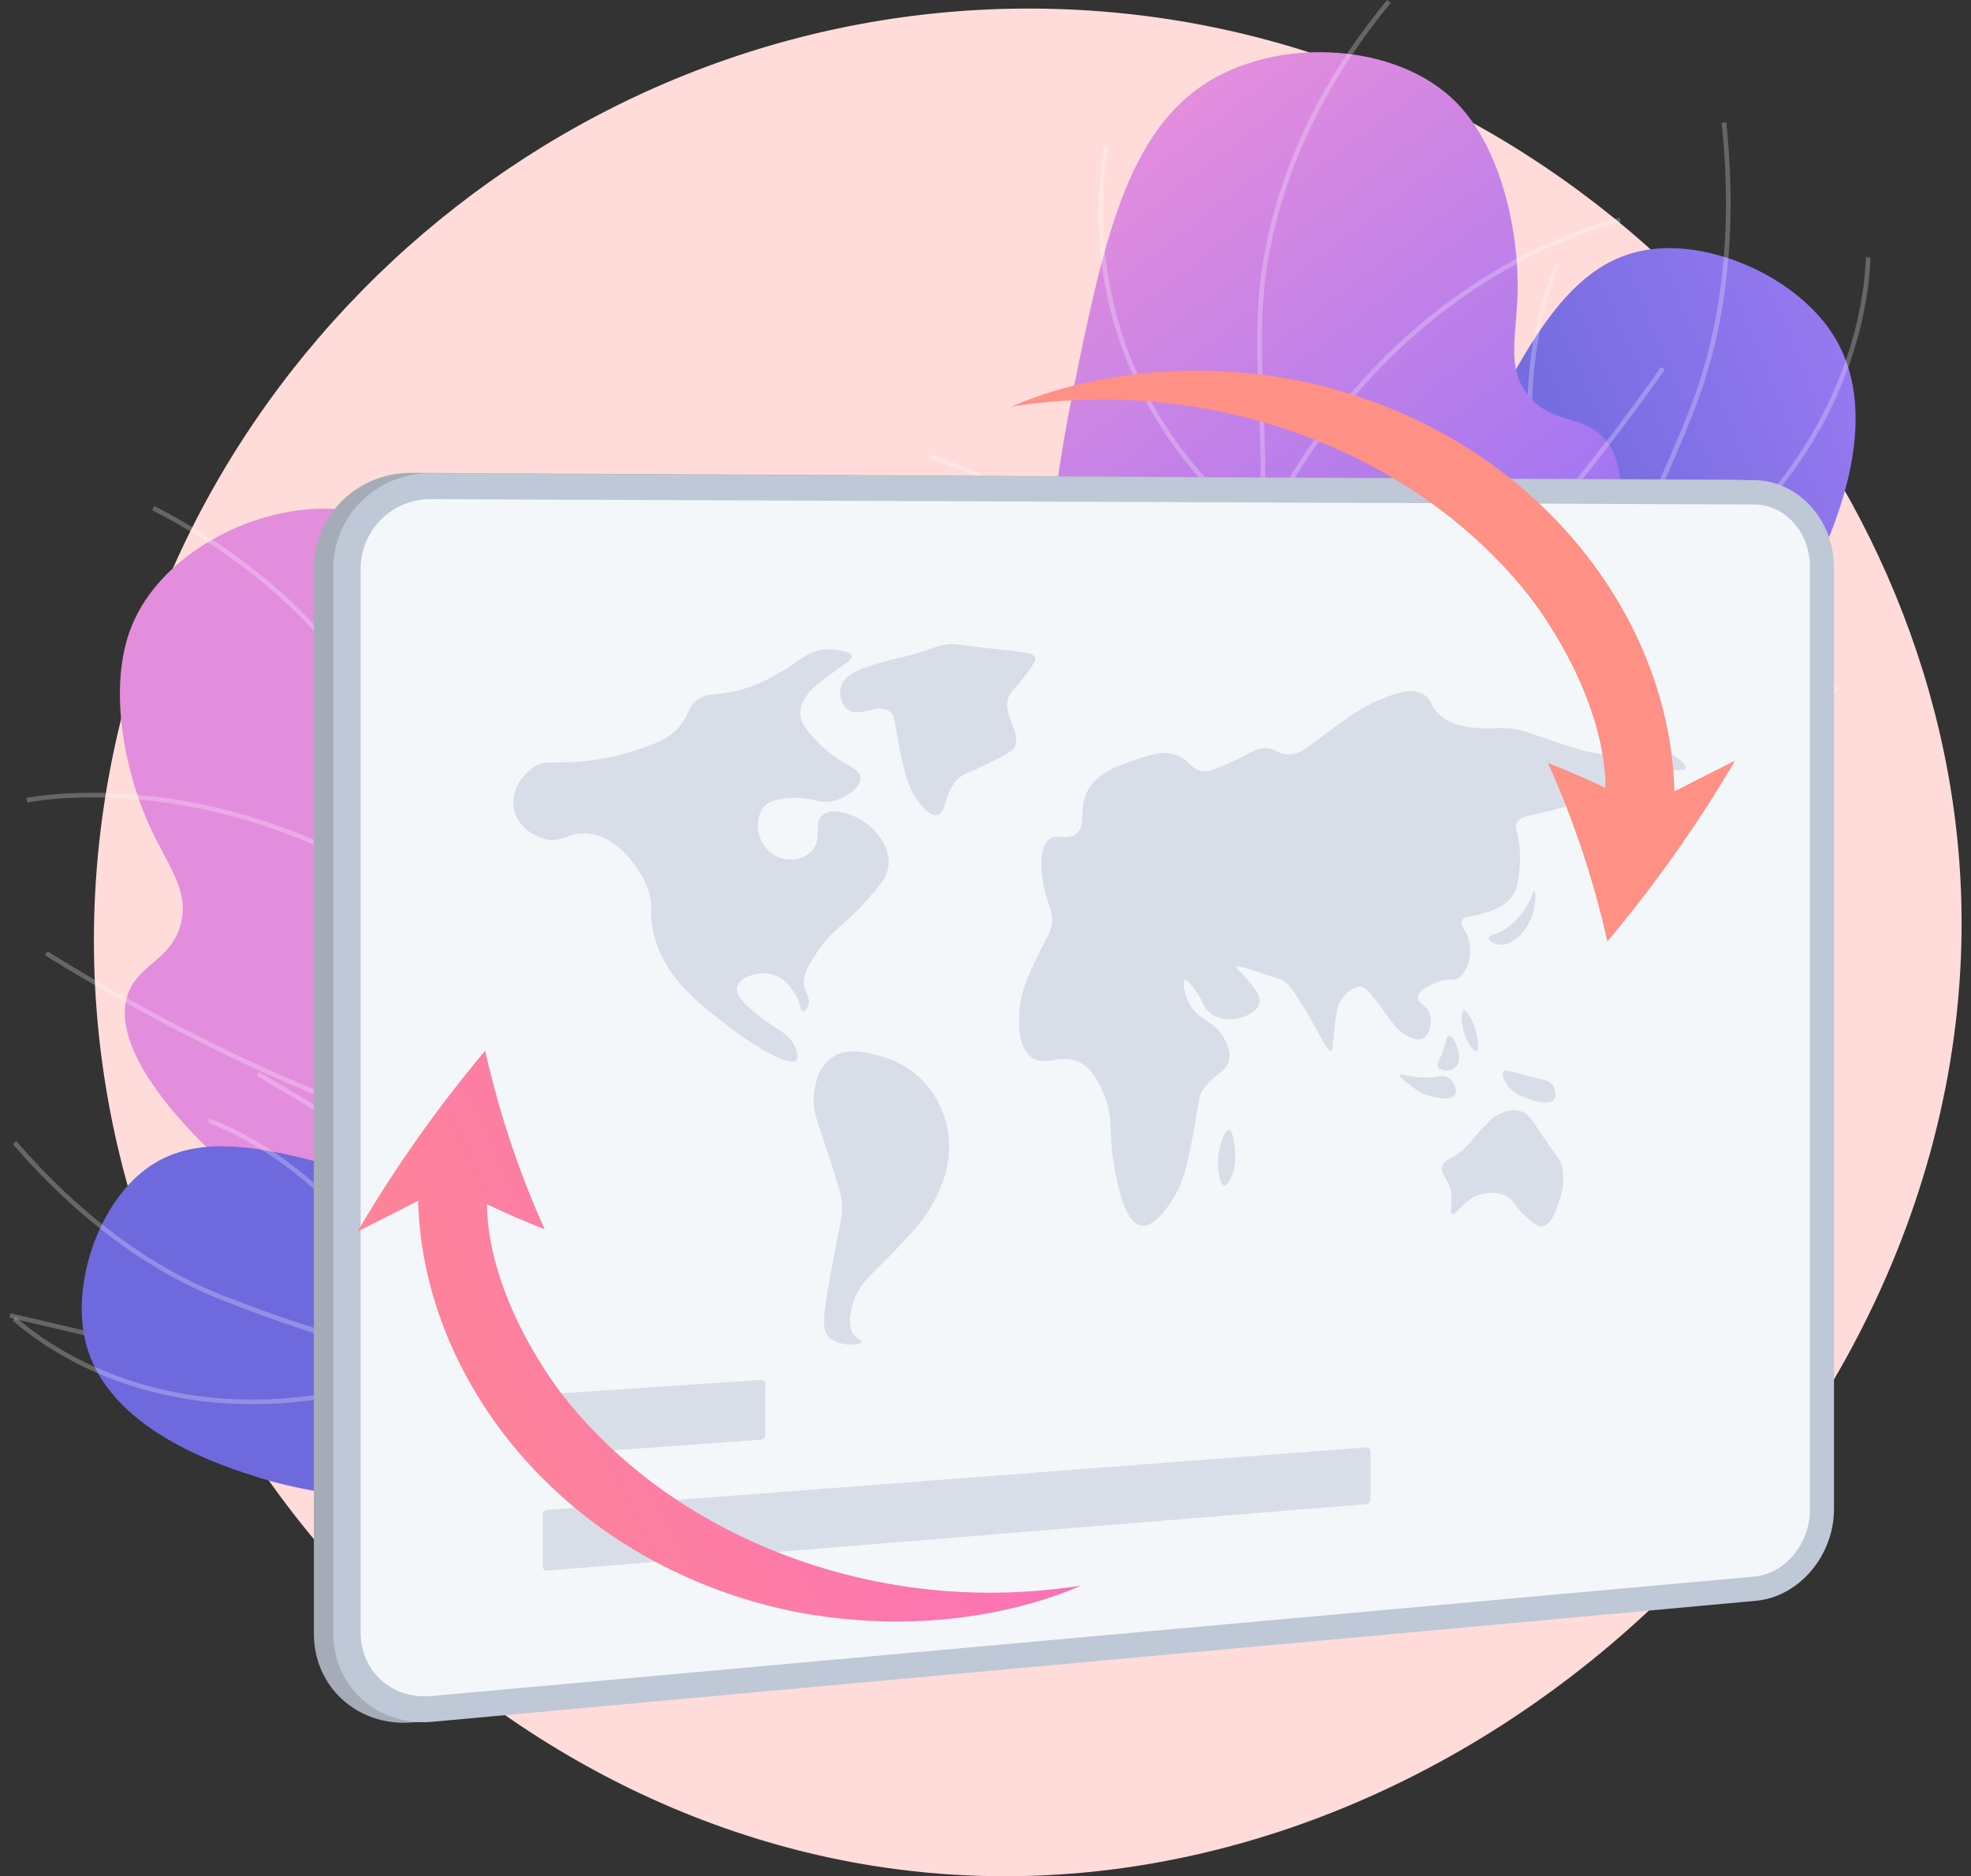 <svg width="145" height="138" viewBox="0 0 145 138" fill="none" xmlns="http://www.w3.org/2000/svg">
<rect x="0" y="0" width="145" height="138" fill="#333333" stroke="none"/>
<path d="M77.746 0.661C42.573 -0.407 12.105 25.839 7.502 60.277C2.469 97.931 30.169 131.81 64.253 137.236C106.648 143.985 147.769 104.94 144.077 62.581C141.295 30.668 113.501 1.747 77.746 0.661Z" fill="#FFDCD9"/>
<path d="M83.375 76.817C91.346 78.451 101.706 79.238 112.214 76.141C114.896 75.351 131.462 70.468 130.859 62.145C130.646 59.213 128.483 58.331 128.139 54.416C127.731 49.778 130.507 48.049 133.037 42.868C134.547 39.776 138.966 30.728 134.708 24.397C132.164 20.614 126.637 17.972 122.079 18.273C115.393 18.714 112.1 25.4 106.701 36.822C101.916 46.947 102.324 49.745 98.766 56.967C96.125 62.327 91.592 69.531 83.375 76.817Z" fill="url(#paint0_linear_314_378)"/>
<g style="mix-blend-mode:soft-light" opacity="0.5">
<g style="mix-blend-mode:soft-light" opacity="0.5">
<path d="M70.964 78.606C63.561 78.606 56.104 76.661 48.753 72.806L48.911 72.504C57.243 76.873 65.707 78.773 74.069 78.15C103.997 75.922 120.078 40.83 124.293 30.128C126.688 24.049 127.484 16.953 126.658 9.037L126.997 9.001C127.828 16.972 127.026 24.122 124.611 30.253C121.144 39.055 114.959 51.732 105.188 62.138C95.784 72.153 85.323 77.654 74.094 78.49C73.052 78.568 72.009 78.607 70.964 78.606Z" fill="white"/>
</g>
<g style="mix-blend-mode:soft-light" opacity="0.5">
<path d="M116.099 47.323L116.025 47.17C116.007 47.135 114.252 43.52 113.181 38.317C112.192 33.512 111.599 26.327 114.39 19.385L114.707 19.512C111.947 26.375 112.536 33.489 113.515 38.248C114.454 42.807 115.917 46.129 116.258 46.867C135.08 37.667 137.091 23.297 137.258 19.103C137.263 18.976 137.265 18.931 137.27 18.9L137.606 18.954L137.438 18.927L137.606 18.953C137.603 18.976 137.602 19.031 137.598 19.116C137.429 23.37 135.389 37.969 116.252 47.249L116.099 47.323Z" fill="white"/>
</g>
<g style="mix-blend-mode:soft-light" opacity="0.5">
<path d="M117.681 64.468C114.169 64.468 109.996 63.813 105.166 62.007L105.082 61.976L105.06 61.888C105.031 61.768 102.169 49.733 105.472 34.784L108.805 19.701L109.138 19.775L105.805 34.858C102.668 49.056 105.119 60.606 105.371 61.72C115.416 65.454 122.566 64.159 126.8 62.411C131.4 60.513 133.647 57.686 133.669 57.658L133.938 57.867C133.915 57.896 131.625 60.784 126.95 62.719C124.682 63.657 121.59 64.468 117.681 64.468Z" fill="white"/>
</g>
</g>
<path d="M58.888 81.112C63.484 78.095 69.746 72.985 73.589 64.885C78.629 54.263 75.081 47.832 78.889 29.023C81.296 17.131 83.097 8.856 89.898 5.448C95.228 2.778 102.992 3.417 107.065 7.464C110.452 10.83 111.684 16.946 111.651 21.153C111.625 24.581 110.757 26.922 112.372 29.013C114.021 31.149 116.317 30.503 117.921 32.152C121.173 35.495 117.461 44.043 116.861 45.425C110.187 60.793 93.516 69.034 86.201 72.542C80.153 75.442 70.94 79.105 58.888 81.112Z" fill="url(#paint1_linear_314_378)"/>
<g style="mix-blend-mode:soft-light" opacity="0.5">
<g style="mix-blend-mode:soft-light" opacity="0.5">
<path d="M53.859 83.293L53.794 82.958C66.655 80.479 83.216 74.718 89.07 61.352C91.223 56.437 91.705 51.039 92.373 43.569C92.906 37.604 92.746 33.329 92.604 29.558C92.419 24.628 92.273 20.735 93.781 15.386C95.311 9.957 98.092 4.781 102.046 0L102.309 0.217C98.385 4.961 95.627 10.095 94.109 15.478C92.616 20.776 92.761 24.645 92.945 29.545C93.087 33.327 93.247 37.613 92.712 43.598C92.067 50.82 91.557 56.523 89.382 61.489C86.601 67.839 81.121 73.087 73.095 77.088C67.674 79.79 61.202 81.877 53.859 83.293Z" fill="white"/>
</g>
<g style="mix-blend-mode:soft-light" opacity="0.5">
<path d="M92.901 39.391L92.74 39.284C92.704 39.261 89.094 36.844 85.886 32.138C82.925 27.795 79.706 20.554 81.182 10.722L81.519 10.773C80.059 20.495 83.241 27.653 86.167 31.946C88.957 36.039 92.045 38.373 92.77 38.89C97.837 28.814 104.71 23.141 109.596 20.152C114.926 16.891 119.118 16.03 119.16 16.022L119.227 16.356C119.186 16.364 115.041 17.218 109.76 20.451C104.888 23.434 98.023 29.111 92.987 39.218L92.901 39.391Z" fill="white"/>
</g>
<g style="mix-blend-mode:soft-light" opacity="0.5">
<path d="M91.003 55.462L90.952 55.349C90.924 55.286 88.039 48.978 83.909 43.22C79.803 37.494 68.491 33.779 68.377 33.742L68.482 33.418C68.597 33.455 80.014 37.204 84.186 43.021C88.03 48.381 90.8 54.214 91.21 55.095C96.494 54.432 103.502 49.394 111.488 40.514C117.583 33.738 122.142 27.058 122.187 26.992L122.469 27.183C122.423 27.25 117.851 33.949 111.742 40.742C103.522 49.882 96.585 54.83 91.126 55.448L91.003 55.462Z" fill="white"/>
</g>
<g style="mix-blend-mode:soft-light" opacity="0.5">
<path d="M77.286 76.026C76.207 76.026 75.599 75.995 75.58 75.994L75.241 75.975L75.459 75.714C79.513 70.851 80.051 65.096 77.057 58.607C74.816 53.749 71.324 50.285 71.289 50.25L71.528 50.007C71.563 50.042 75.094 53.543 77.363 58.456C79.436 62.943 80.847 69.544 75.938 75.666C77.308 75.708 82.683 75.778 89.643 74.634C97.07 73.414 107.872 70.522 117.156 63.678L135.185 50.386L135.388 50.66L117.358 63.952C108.017 70.839 97.156 73.746 89.69 74.972C84.158 75.88 79.621 76.026 77.286 76.026Z" fill="white"/>
</g>
</g>
<path d="M83 94.733C77.587 93.774 69.818 91.547 63.092 85.62C54.271 77.847 54.995 70.537 44.077 54.756C37.174 44.777 32.256 37.883 24.662 37.434C18.711 37.083 11.829 40.731 9.682 46.057C7.897 50.486 9.177 56.592 10.866 60.445C12.243 63.585 13.964 65.395 13.305 67.952C12.631 70.566 10.266 70.878 9.443 73.025C7.774 77.38 14.556 83.772 15.652 84.804C27.846 96.294 46.416 97.293 54.522 97.63C61.224 97.91 71.135 97.642 83 94.733Z" fill="url(#paint2_linear_314_378)"/>
<g style="mix-blend-mode:soft-light" opacity="0.5">
<g style="mix-blend-mode:soft-light" opacity="0.5">
<path d="M71.625 96.73C70.514 96.73 69.425 96.699 68.358 96.638C59.405 96.128 52.3 93.466 47.239 88.728C43.281 85.022 40.563 79.982 37.123 73.601C34.271 68.312 32.728 64.31 31.366 60.779C29.603 56.204 28.21 52.591 24.748 48.312C21.231 43.964 16.671 40.334 11.194 37.522L11.35 37.218C16.869 40.052 21.466 43.712 25.013 48.097C28.509 52.418 29.91 56.054 31.684 60.656C33.042 64.178 34.581 68.169 37.423 73.439C40.983 80.041 43.555 84.811 47.472 88.479C58.123 98.453 75.613 97.215 88.41 94.421L88.483 94.754C82.465 96.068 76.811 96.73 71.625 96.73Z" fill="white"/>
</g>
<g style="mix-blend-mode:soft-light" opacity="0.5">
<path d="M35.29 69.809L35.143 69.684C26.523 62.378 17.969 59.87 12.311 59.052C6.186 58.167 2.054 59.016 2.013 59.025L1.942 58.691C1.984 58.683 6.176 57.821 12.36 58.715C18.029 59.534 26.582 62.037 35.212 69.297C35.675 68.534 37.596 65.163 38.544 60.298C39.537 55.202 39.635 47.375 34.462 39.022L34.752 38.843C39.986 47.295 39.883 55.219 38.876 60.378C37.784 65.968 35.419 69.612 35.395 69.648L35.29 69.809Z" fill="white"/>
</g>
<g style="mix-blend-mode:soft-light" opacity="0.5">
<path d="M39.065 84.421C33.946 84.421 27.06 82.434 18.509 78.482C10.216 74.65 3.372 70.296 3.304 70.253L3.488 69.966C3.556 70.009 10.383 74.351 18.656 78.174C29.495 83.183 37.921 85.048 43.038 83.573C43.067 82.602 43.312 76.15 44.73 69.708C46.27 62.717 55.282 54.769 55.373 54.689L55.597 54.946C55.508 55.024 46.578 62.9 45.063 69.781C43.538 76.703 43.377 83.636 43.375 83.705L43.372 83.829L43.254 83.865C42.024 84.235 40.628 84.421 39.065 84.421Z" fill="white"/>
</g>
<g style="mix-blend-mode:soft-light" opacity="0.5">
<path d="M35.078 103.418C31.041 103.418 26.785 103.028 22.503 102.026L0.692 96.922L0.77 96.59L22.581 101.694C33.811 104.322 44.878 102.718 52.184 100.911C59.03 99.217 63.943 97.033 65.185 96.454C58.259 92.763 56.953 86.141 57.087 81.2C57.234 75.791 59.099 71.181 59.117 71.135L59.433 71.264C59.414 71.309 57.571 75.87 57.428 81.219C57.236 88.362 60 93.439 65.644 96.309L65.947 96.463L65.643 96.613C65.59 96.64 60.23 99.27 52.274 101.239C47.713 102.369 41.692 103.418 35.078 103.418Z" fill="white"/>
</g>
</g>
<path d="M71.721 97.179C67.915 103.364 62.1 110.585 53.667 115.53C51.515 116.792 38.22 124.588 33.173 119.112C31.395 117.183 32.142 115.236 29.806 112.622C27.038 109.524 24.217 110.274 19.3 108.755C16.366 107.849 7.781 105.197 6.262 98.561C5.355 94.595 7.012 89.386 9.992 86.604C14.362 82.523 20.723 84.464 31.452 87.928C40.963 90.999 42.533 92.973 49.406 95.07C54.506 96.625 61.961 98.076 71.721 97.179Z" fill="url(#paint3_linear_314_378)"/>
<g style="mix-blend-mode:soft-light" opacity="0.5">
<g style="mix-blend-mode:soft-light" opacity="0.5">
<path d="M48.839 102.425C36.1 102.425 24.077 98.706 16.233 95.585C10.767 93.411 5.622 89.564 0.941 84.153L1.199 83.93C5.844 89.299 10.944 93.114 16.359 95.268C25.894 99.061 58.538 110.03 78.259 91.926C83.769 86.868 87.701 80.204 89.947 72.118L90.275 72.209C88.012 80.358 84.047 87.076 78.49 92.177C71.084 98.975 61.111 102.423 48.847 102.424L48.839 102.425Z" fill="white"/>
</g>
<g style="mix-blend-mode:soft-light" opacity="0.5">
<path d="M18.566 103.279C9.018 103.279 3.076 98.986 1.05 97.23C0.993 97.181 0.957 97.149 0.94 97.137L1.132 96.855C1.15 96.868 1.198 96.908 1.273 96.973C4.101 99.423 14.664 106.883 32.126 100.271C31.509 98.759 26.356 86.891 15.294 82.581L15.418 82.264C21.643 84.689 25.959 89.467 28.482 93.047C31.214 96.923 32.495 100.275 32.508 100.308L32.568 100.467L32.409 100.528C27.181 102.528 22.558 103.279 18.566 103.279Z" fill="white"/>
</g>
<g style="mix-blend-mode:soft-light" opacity="0.5">
<path d="M29.076 118.54C28.737 118.54 28.538 118.524 28.507 118.521L28.538 118.181C28.57 118.184 31.779 118.448 35.819 116.617C39.537 114.931 44.74 111.074 48.442 102.272C47.84 101.383 41.828 92.769 30.712 86.161L18.863 79.117L19.038 78.824L30.886 85.868C42.633 92.851 48.718 102.068 48.778 102.16L48.827 102.236L48.792 102.319C45.04 111.294 39.733 115.221 35.941 116.936C32.787 118.362 30.182 118.54 29.076 118.54Z" fill="white"/>
</g>
</g>
<path d="M29.958 126.71C26.107 126.828 23.091 123.953 23.091 120.164V41.767C23.091 37.894 26.296 34.76 30.235 34.781L127.774 35.284C127.809 35.284 127.835 35.284 127.871 35.285C131.079 35.364 133.67 38.236 133.67 41.69V111.02C133.67 114.454 131.096 117.484 127.911 117.775L30.395 126.683C30.246 126.697 30.106 126.706 29.958 126.71Z" fill="#A5ACB7"/>
<path d="M31.374 126.667C27.53 126.785 24.519 123.912 24.519 120.126V41.795C24.519 37.925 27.719 34.793 31.651 34.814L129.032 35.315C129.068 35.315 129.094 35.315 129.129 35.316C132.333 35.394 134.92 38.265 134.92 41.715V110.991C134.92 114.423 132.35 117.451 129.17 117.741L31.81 126.64C31.662 126.654 31.522 126.662 31.374 126.667Z" fill="#BFC8D6"/>
<path d="M129.062 115.958L31.678 124.749C28.841 125.005 26.529 122.912 26.529 120.073V41.833C26.53 41.158 26.663 40.491 26.923 39.868C27.182 39.245 27.562 38.679 28.04 38.204C28.518 37.728 29.086 37.351 29.71 37.095C30.335 36.84 31.003 36.709 31.678 36.713L129.062 37.105C131.324 37.114 133.149 39.162 133.149 41.679V111.031C133.149 113.548 131.324 115.754 129.062 115.958Z" fill="#F4F7FA"/>
<path d="M55.977 105.889L40.264 107.019C40.22 107.023 40.176 107.018 40.134 107.003C40.092 106.989 40.054 106.966 40.022 106.935C39.99 106.905 39.964 106.869 39.947 106.828C39.93 106.787 39.921 106.743 39.922 106.699V102.915C39.923 102.822 39.959 102.733 40.022 102.665C40.085 102.597 40.172 102.555 40.264 102.548L55.977 101.494C56.02 101.491 56.063 101.497 56.103 101.511C56.144 101.526 56.181 101.549 56.212 101.579C56.243 101.608 56.267 101.644 56.284 101.684C56.3 101.724 56.308 101.767 56.307 101.81V105.527C56.306 105.617 56.273 105.705 56.212 105.771C56.151 105.838 56.067 105.88 55.977 105.889Z" fill="#D8DEE8"/>
<path d="M100.525 110.633L40.264 115.522C40.22 115.526 40.176 115.521 40.134 115.507C40.092 115.493 40.054 115.47 40.022 115.44C39.989 115.41 39.964 115.374 39.947 115.333C39.929 115.293 39.921 115.249 39.922 115.205V111.421C39.923 111.328 39.959 111.239 40.022 111.17C40.085 111.102 40.171 111.059 40.264 111.05L100.525 106.452C100.69 106.44 100.823 106.574 100.823 106.752V110.286C100.825 110.371 100.795 110.453 100.74 110.516C100.685 110.58 100.608 110.622 100.525 110.633Z" fill="#D8DEE8"/>
<path d="M39.296 56.404C38.43 56.949 37.594 58.124 37.784 59.389C37.977 60.673 39.136 61.462 40.05 61.705C41.334 62.047 41.757 61.212 43.137 61.298C45.224 61.428 46.846 63.502 47.523 65.047C48.188 66.565 47.67 66.954 48.099 68.711C48.854 71.797 51.191 73.625 53.415 75.364C55.265 76.811 58.083 78.538 58.589 77.976C58.771 77.775 58.608 77.335 58.509 77.07C58.118 76.018 57.226 75.805 56.01 74.85C55.144 74.171 54.05 73.312 54.227 72.592C54.402 71.882 55.787 71.399 56.817 71.672C57.849 71.946 58.403 72.946 58.67 73.427C58.898 73.839 58.86 74.385 59.072 74.404C59.217 74.417 59.38 74.19 59.453 73.997C59.641 73.501 59.312 73.04 59.192 72.665C58.916 71.801 59.57 70.837 60.221 69.878C61.309 68.275 61.946 68.244 63.626 66.37C64.748 65.118 65.31 64.474 65.371 63.585C65.477 62.06 64.209 60.957 63.997 60.772C62.971 59.879 61.23 59.293 60.488 59.971C59.822 60.58 60.523 61.693 59.74 62.574C59.193 63.19 58.236 63.336 57.489 63.125C56.434 62.827 55.828 61.822 55.767 60.902C55.755 60.72 55.7 59.881 56.252 59.289C56.41 59.12 56.793 58.782 58.08 58.7C59.887 58.583 60.263 59.177 61.341 58.909C62.238 58.685 63.321 57.938 63.308 57.224C63.292 56.388 61.788 56.332 60.061 54.479C59.388 53.757 58.84 53.152 58.884 52.349C58.945 51.218 60.143 50.309 60.381 50.129C61.313 49.423 62.139 48.848 62.139 48.848C62.372 48.686 62.709 48.454 62.671 48.239C62.645 48.098 62.464 48.003 62.139 47.915C61.114 47.635 60.328 47.82 60.328 47.82C59.106 48.106 58.717 48.717 57.221 49.556C56.616 49.895 55.594 50.467 54.2 50.804C52.608 51.189 52.06 50.898 51.269 51.504C50.505 52.089 50.746 52.567 49.96 53.467C49.136 54.41 48.129 54.737 46.561 55.246C45.429 55.608 44.263 55.852 43.082 55.974C40.708 56.23 40.206 55.831 39.296 56.404Z" fill="#D8DEE8"/>
<path d="M65.266 48.6C63.613 49.065 62.173 49.471 61.873 50.498C61.717 51.031 61.862 51.758 62.299 52.139C63.166 52.896 64.474 51.664 65.424 52.318C65.932 52.667 65.74 53.144 66.321 55.748C66.708 57.484 67.026 58.314 67.636 59.053C67.981 59.472 68.466 60.059 68.947 59.952C69.66 59.794 69.39 58.331 70.516 57.254C70.91 56.876 70.983 57.019 72.858 56.071C73.951 55.518 74.499 55.237 74.62 55.011C75.236 53.856 73.6 52.49 74.258 51.118C74.382 50.86 74.399 50.994 75.24 49.916C76.206 48.679 76.194 48.487 76.169 48.394C76.061 47.995 75.343 47.972 73.481 47.767C70.383 47.426 70.132 47.244 69.209 47.475C68.597 47.629 68.433 47.778 67.111 48.147C66.076 48.435 65.961 48.404 65.266 48.6Z" fill="#D8DEE8"/>
<path d="M61.075 77.874C60.157 78.599 59.974 79.801 59.901 80.288C59.718 81.494 60.06 82.263 60.701 84.211C61.48 86.576 61.868 87.758 61.927 88.434C62.017 89.485 61.828 89.678 61.075 93.865C60.514 96.981 60.454 97.787 60.968 98.323C61.724 99.112 63.349 98.931 63.414 98.715C63.445 98.61 63.095 98.54 62.83 98.204C62.24 97.457 62.665 96.141 62.777 95.794C63.218 94.427 64.061 93.807 65.424 92.405C67.03 90.753 68.076 89.678 68.842 88.122C69.223 87.349 70.034 85.648 69.784 83.5C69.637 82.301 69.187 81.16 68.475 80.184C67.114 78.333 65.276 77.811 64.737 77.667C63.689 77.387 62.196 76.988 61.075 77.874Z" fill="#D8DEE8"/>
<path d="M76.632 69.723C76.043 70.902 75.392 72.207 75.137 73.397C74.908 74.462 74.69 76.868 75.859 77.749C76.916 78.545 78.135 77.359 79.608 78.237C80.359 78.685 80.689 79.379 81.088 80.216C81.946 82.015 81.537 83.047 81.903 85.388C82.075 86.487 82.622 89.98 83.984 90.156C85.119 90.302 86.353 88.084 86.559 87.714C87.106 86.731 87.316 85.727 87.715 83.759C88.252 81.106 88.052 80.747 88.618 79.984C89.345 79.004 90.225 78.857 90.417 77.936C90.559 77.259 90.221 76.668 90.018 76.304C89.268 74.958 88.221 75.149 87.514 73.846C87.107 73.097 86.997 72.192 87.162 72.098C87.309 72.014 87.718 72.555 87.915 72.818C88.523 73.623 88.449 73.925 88.818 74.329C89.563 75.145 90.822 74.954 90.916 74.939C91.492 74.843 92.53 74.46 92.657 73.756C92.754 73.215 92.282 72.657 91.713 71.987C91.253 71.446 90.91 71.219 90.966 71.111C91.022 71.001 91.431 71.127 92.508 71.481C93.676 71.866 94.259 72.057 94.341 72.104C94.734 72.328 95.068 72.638 96.167 74.521C97.279 76.426 97.684 77.389 97.936 77.298C98.062 77.252 98.04 76.986 98.132 76.077C98.27 74.719 98.346 74.03 98.671 73.527C98.945 73.104 99.531 72.522 100.137 72.578C100.501 72.611 100.937 73.193 101.793 74.353C102.636 75.495 102.92 75.883 103.491 76.172C103.79 76.323 104.326 76.594 104.748 76.329C105.216 76.035 105.376 75.185 105.182 74.586C104.947 73.86 104.294 73.815 104.313 73.364C104.34 72.722 105.691 72.25 105.809 72.21C106.679 71.915 106.901 72.205 107.347 71.893C108.008 71.43 108.28 70.258 108.114 69.364C107.943 68.444 107.363 68.122 107.539 67.716C107.686 67.374 108.15 67.477 109.071 67.199C109.753 66.992 110.761 66.687 111.311 65.831C111.639 65.322 111.696 64.784 111.786 63.95C111.84 63.398 111.84 62.842 111.786 62.29C111.675 61.072 111.432 60.994 111.549 60.635C111.805 59.849 113.04 60.036 115.38 59.253C116.717 58.807 117.681 58.289 117.775 58.479C117.893 58.719 116.332 59.448 116.227 60.731C116.147 61.703 116.93 62.663 117.259 62.562C117.531 62.478 117.335 61.719 117.822 60.59C118.001 60.174 118.273 59.544 118.85 59.125C119.543 58.623 119.952 58.951 120.575 58.42C121.073 57.995 120.948 57.669 121.365 57.223C122.31 56.214 123.901 56.875 124.003 56.506C124.097 56.166 122.871 55.126 121.272 54.917C119.848 54.731 119.628 55.398 118.009 55.436C117.088 55.458 115.971 55.08 113.729 54.322C112.46 53.892 111.798 53.595 110.645 53.541C109.841 53.503 109.817 53.63 108.975 53.566C108.019 53.493 106.834 53.403 105.905 52.569C105.176 51.913 105.398 51.512 104.796 51.12C103.823 50.486 102.49 51.04 101.355 51.53C100.149 52.051 99.292 52.676 97.838 53.736C96.144 54.971 95.576 55.581 94.638 55.478C93.936 55.402 93.792 55.012 93.004 55.03C92.366 55.044 92.166 55.306 90.866 55.916C89.608 56.505 88.966 56.799 88.417 56.705C87.566 56.559 87.533 55.933 86.609 55.563C85.622 55.169 84.68 55.491 83.528 55.884C82.103 56.371 80.699 56.85 80.017 58.152C79.293 59.532 79.964 60.719 79.147 61.346C78.469 61.867 77.774 61.229 77.146 61.771C76.391 62.423 76.616 64.018 76.735 64.859C76.968 66.517 77.549 66.909 77.352 68.08C77.265 68.599 77.111 68.764 76.632 69.723Z" fill="#D8DEE8"/>
<path d="M90.418 83.093C90.066 83.072 89.477 84.595 89.618 86.006C89.627 86.09 89.743 87.184 90.068 87.206C90.37 87.227 90.685 86.31 90.717 86.215C90.769 86.058 90.928 85.546 90.866 84.719C90.849 84.487 90.747 83.114 90.418 83.093Z" fill="#D8DEE8"/>
<path d="M102.958 79.076C102.933 79.142 103.031 79.249 103.306 79.472C104.031 80.062 104.393 80.356 104.989 80.553C105.505 80.724 106.784 81.017 107.059 80.509C107.235 80.184 106.982 79.558 106.579 79.279C106.148 78.982 105.825 79.27 104.796 79.255C103.73 79.239 103.021 78.914 102.958 79.076Z" fill="#D8DEE8"/>
<path d="M106.579 76.2C106.367 76.245 106.421 76.695 106.002 77.686C105.806 78.149 105.7 78.275 105.761 78.428C105.895 78.767 106.705 78.897 107.107 78.473C107.482 78.077 107.311 77.401 107.251 77.163C107.137 76.713 106.827 76.147 106.579 76.2Z" fill="#D8DEE8"/>
<path d="M110.883 79.812C111.043 80.056 111.313 80.355 111.976 80.643C112.208 80.743 113.914 81.484 114.343 80.842C114.518 80.58 114.432 80.162 114.296 79.913C114.085 79.528 113.7 79.45 113.067 79.297C111.179 78.84 110.752 78.597 110.597 78.838C110.425 79.109 110.796 79.678 110.883 79.812Z" fill="#D8DEE8"/>
<path d="M107.683 74.33C107.457 74.415 107.471 75.534 107.875 76.407C108.085 76.861 108.467 77.393 108.641 77.312C108.829 77.224 108.733 76.437 108.593 75.908C108.384 75.121 107.902 74.248 107.683 74.33Z" fill="#D8DEE8"/>
<path d="M109.501 69.005C109.505 68.743 110.103 68.787 110.883 68.232C111.425 67.847 112.219 67.057 112.64 65.998C112.726 65.784 112.814 65.513 112.877 65.525C112.973 65.543 112.985 66.197 112.877 66.768C112.678 67.824 112.034 68.785 111.216 69.259C110.895 69.445 110.655 69.493 110.455 69.493C110.009 69.491 109.498 69.248 109.501 69.005Z" fill="#D8DEE8"/>
<path d="M107.875 84.327C106.826 85.362 106.253 85.212 106.098 85.776C105.922 86.415 106.642 86.663 106.771 87.931C106.851 88.72 106.63 89.178 106.819 89.285C107.106 89.447 107.579 88.374 108.689 87.93C108.775 87.895 109.936 87.449 110.883 88.016C111.433 88.344 111.364 88.687 112.261 89.494C112.835 90.01 113.133 90.27 113.493 90.2C114.086 90.084 114.421 89.154 114.626 88.583C114.797 88.11 115.187 87.027 114.909 85.776C114.789 85.234 114.701 85.368 113.067 82.922C112.615 82.245 112.433 81.953 112.024 81.781C111.188 81.43 110.271 81.945 110.121 82.029C109.793 82.214 109.505 82.519 108.928 83.128C108.246 83.849 108.288 83.919 107.875 84.327Z" fill="#D8DEE8"/>
<path d="M35.825 88.574C37.235 89.246 38.649 89.858 40.066 90.412C38.168 86.196 36.702 81.798 35.692 77.286C32.192 81.447 29.05 85.894 26.298 90.583C27.789 89.836 29.276 89.082 30.759 88.32C30.985 96.736 35.116 104.189 40.519 109.319C45.951 114.53 52.656 117.418 58.664 118.578C71.104 120.92 79.613 116.513 79.546 116.621C69.794 118.142 61.208 116.165 54.727 113.1C48.187 109.995 43.751 105.801 40.931 102.003C35.369 94.146 35.878 88.508 35.825 88.574Z" fill="url(#paint4_linear_314_378)"/>
<path d="M118.115 57.953C116.705 57.281 115.291 56.669 113.875 56.115C115.773 60.331 117.238 64.729 118.248 69.241C121.748 65.08 124.89 60.632 127.642 55.944C126.151 56.691 124.664 57.445 123.182 58.207C122.955 49.791 118.824 42.338 113.421 37.208C107.989 31.997 101.284 29.109 95.276 27.949C82.836 25.607 74.328 30.014 74.394 29.906C84.147 28.385 92.732 30.361 99.213 33.427C105.753 36.532 110.189 40.725 113.009 44.524C118.571 52.38 118.063 58.019 118.115 57.953Z" fill="url(#paint5_linear_314_378)"/>
<defs>
<linearGradient id="paint0_linear_314_378" x1="152.674" y1="32.303" x2="107.743" y2="51.083" gradientUnits="userSpaceOnUse">
<stop stop-color="#AA80F9"/>
<stop offset="0.996" stop-color="#6165D7"/>
</linearGradient>
<linearGradient id="paint1_linear_314_378" x1="66.618" y1="23.002" x2="97.287" y2="62.77" gradientUnits="userSpaceOnUse">
<stop offset="0.004" stop-color="#E38DDD"/>
<stop offset="1" stop-color="#9571F6"/>
</linearGradient>
<linearGradient id="paint2_linear_314_378" x1="9641.37" y1="50006.6" x2="67256.2" y2="141905" gradientUnits="userSpaceOnUse">
<stop offset="0.004" stop-color="#E38DDD"/>
<stop offset="1" stop-color="#9571F6"/>
</linearGradient>
<linearGradient id="paint3_linear_314_378" x1="99971.6" y1="61220.3" x2="57766" y2="92775.9" gradientUnits="userSpaceOnUse">
<stop stop-color="#AA80F9"/>
<stop offset="0.996" stop-color="#6165D7"/>
</linearGradient>
<linearGradient id="paint4_linear_314_378" x1="72.078" y1="90.212" x2="13.622" y2="117.237" gradientUnits="userSpaceOnUse">
<stop stop-color="#FB6FBB"/>
<stop offset="1" stop-color="#FF9085"/>
</linearGradient>
<linearGradient id="paint5_linear_314_378" x1="-87437.3" y1="188663" x2="-36084.1" y2="159178" gradientUnits="userSpaceOnUse">
<stop stop-color="#FB6FBB"/>
<stop offset="1" stop-color="#FF9085"/>
</linearGradient>
</defs>
</svg>
